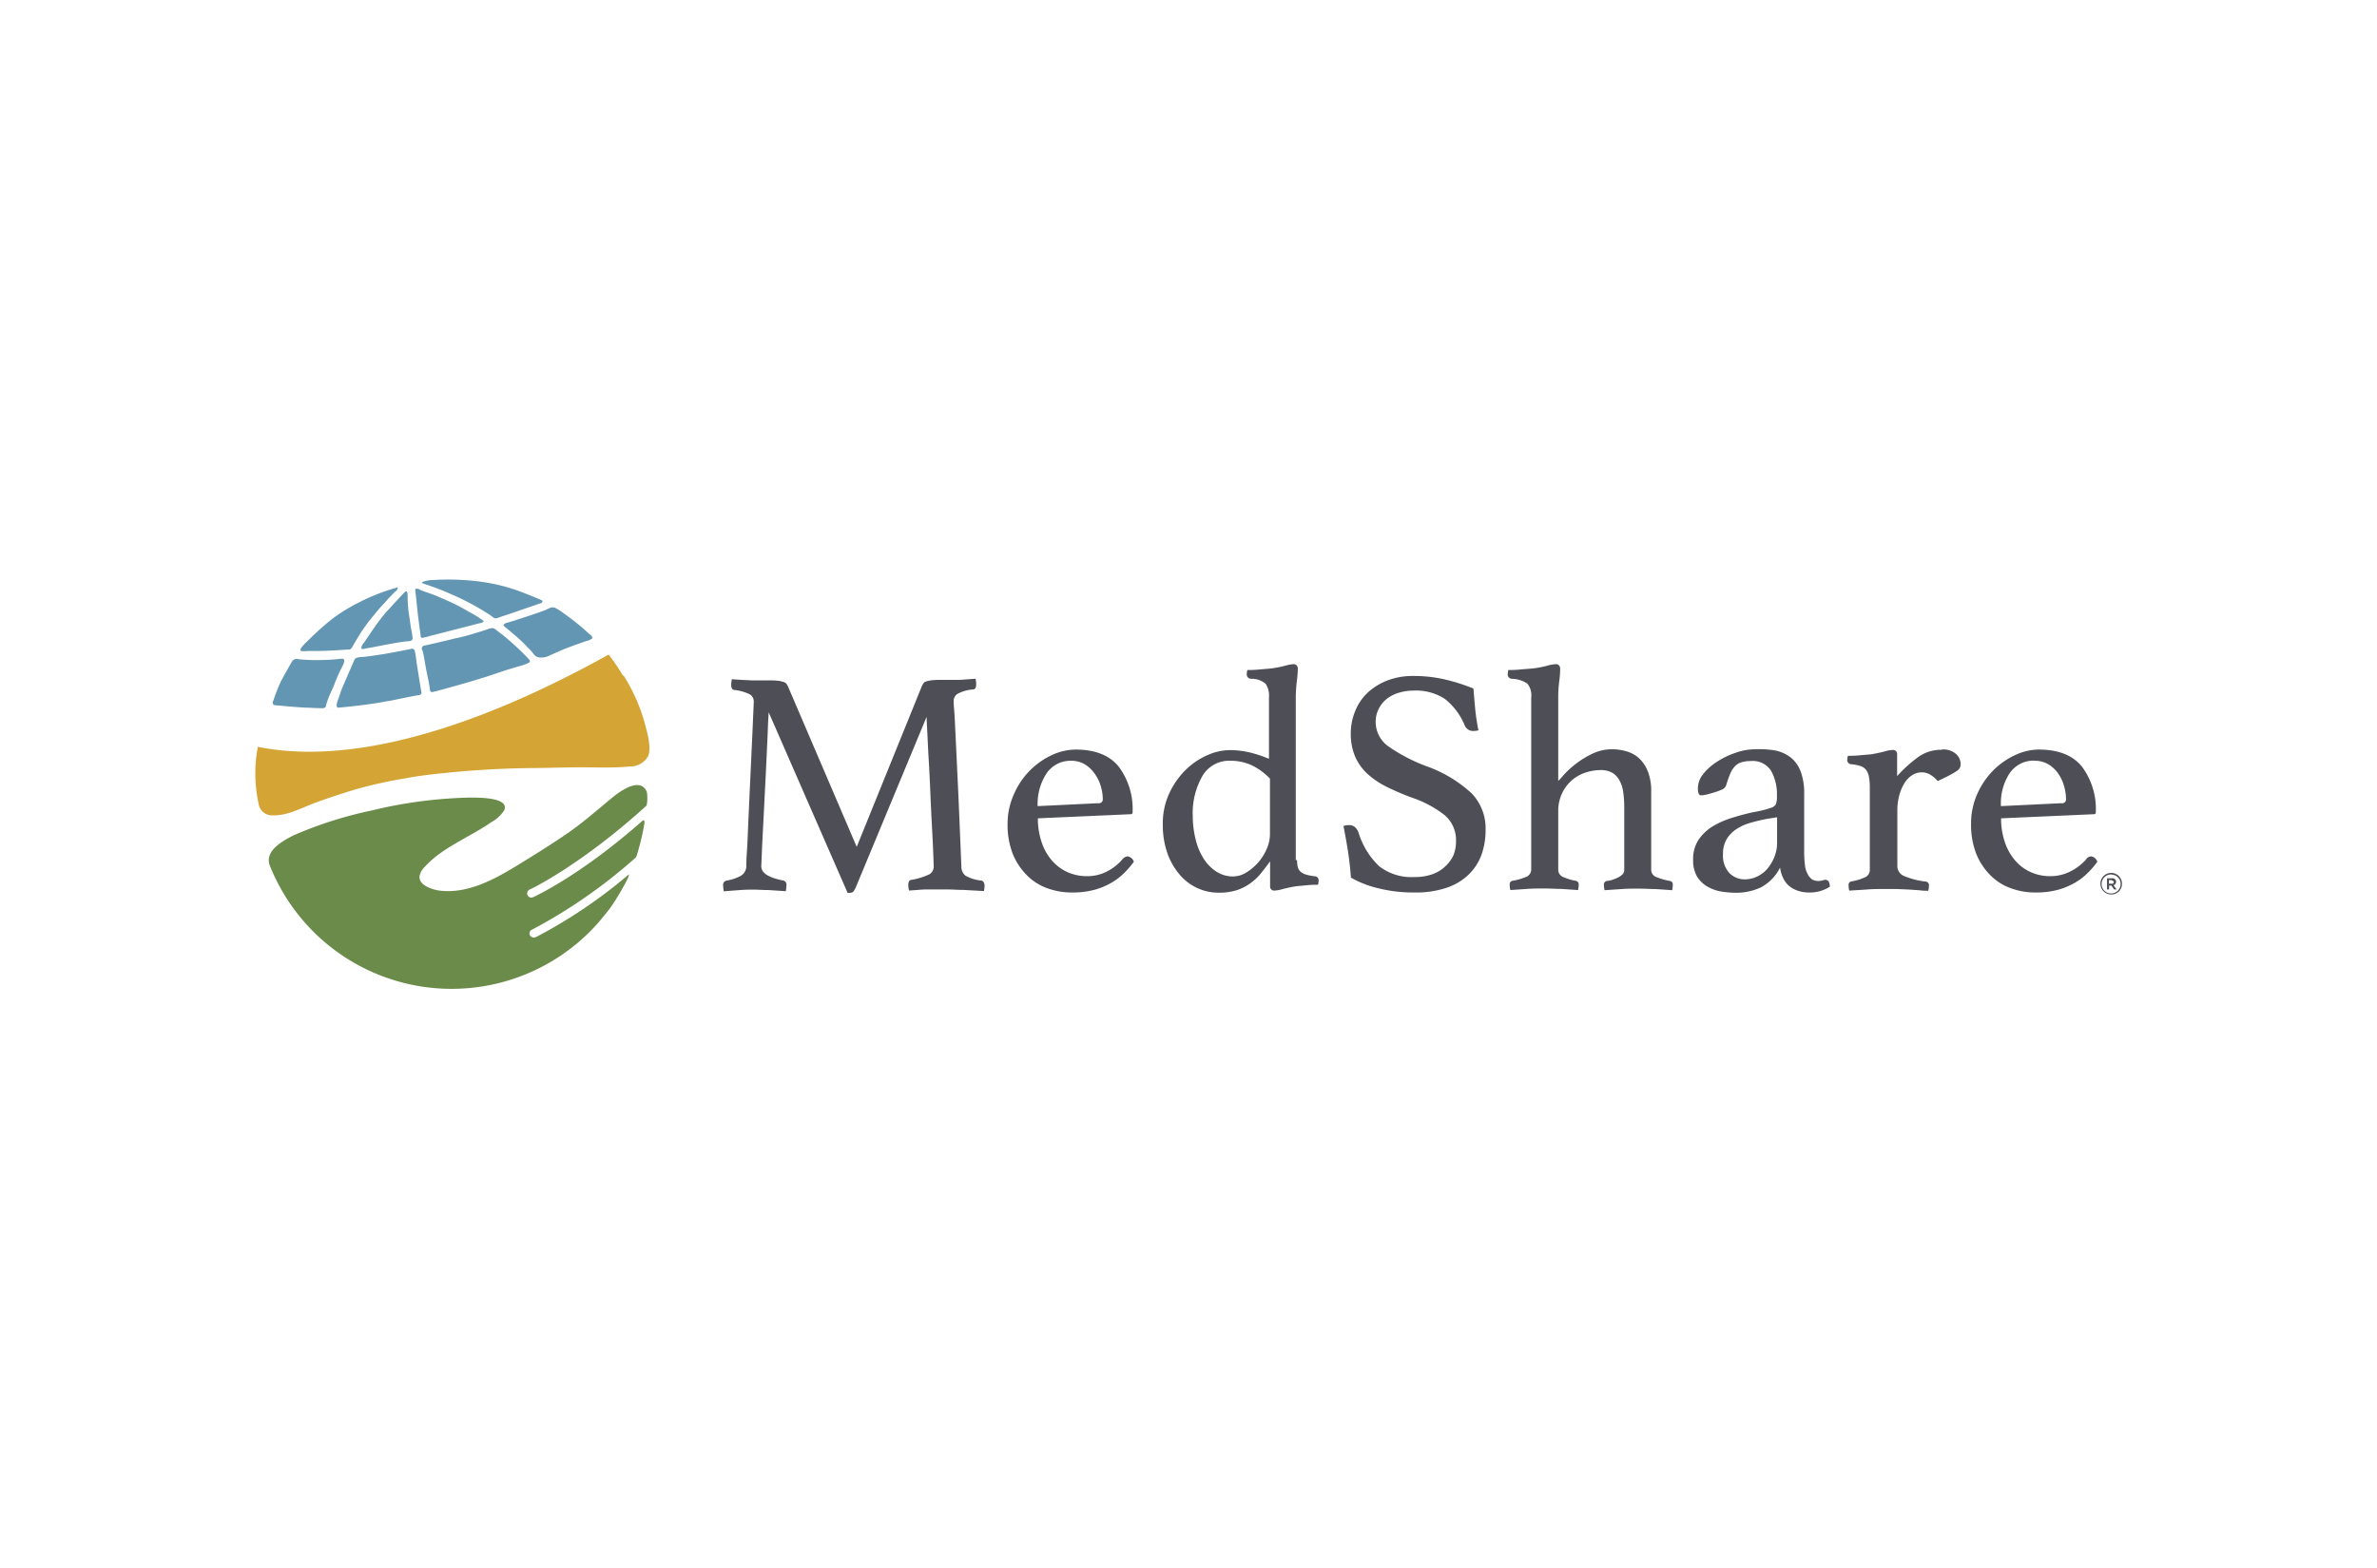 <svg id="Layer_1" data-name="Layer 1" xmlns="http://www.w3.org/2000/svg" viewBox="0 0 335 221"><defs><style>.cls-1{fill:#6a8b49;}.cls-2{fill:#6396b2;}.cls-3{fill:#d4a535;}.cls-4{fill:#4e4f56;}</style></defs><path class="cls-1" d="M75.47,132.06a.58.58,0,0,1-.26.06.61.61,0,0,1-.59-.61A.6.6,0,0,1,75,131a73.69,73.69,0,0,0,14.57-10.13,1.11,1.11,0,0,0,.23-.52,33.49,33.49,0,0,0,1-4.2c.08-.41,0-.69-.27-.47-8.86,7.82-15.3,10.71-15.39,10.75a.57.57,0,0,1-.25.06.6.6,0,0,1-.6-.6.63.63,0,0,1,.34-.53c.1,0,7.22-3.44,16.34-11.7l.16-.14a5.59,5.59,0,0,0,.06-1.73.89.89,0,0,0-.07-.28c-1-2.13-4,.18-5.08,1.1-2,1.65-3.9,3.32-6,4.78C77.7,119,75.27,120.5,72.83,122c-3.28,2-7,4-10.92,3.5-1-.14-3-.76-2.77-2.11a2.5,2.5,0,0,1,.68-1.19c2.53-2.81,6.36-4.2,9.41-6.33a5,5,0,0,0,1.84-1.7c.94-2.27-6.11-1.73-7-1.69a64.28,64.28,0,0,0-11.71,1.74,56.4,56.4,0,0,0-10.92,3.47c-1.51.76-4.24,2.19-3.4,4.32a27.58,27.58,0,0,0,46.41,7.87c.5-.6,1-1.22,1.51-1.87,1.1-1.51,3-4.87,2.63-4.76a70,70,0,0,1-13.1,8.83"/><path class="cls-2" d="M49.37,91.49a1.26,1.26,0,0,0,.4-.54c.46-.76.88-1.51,1.4-2.27s.95-1.3,1.46-1.92,1-1.21,1.57-1.8c.33-.37.66-.76,1-1.09l.52-.53a.67.67,0,0,0,.34-.49.06.06,0,0,0,0-.06h-.08A28,28,0,0,0,51,84.69l-.87.44c-.79.42-1.57.88-2.32,1.38a22.21,22.21,0,0,0-2.12,1.64c-.89.76-1.74,1.58-2.58,2.41a5.91,5.91,0,0,0-.48.52,1.15,1.15,0,0,0-.31.56.21.21,0,0,0,.14.1,3.32,3.32,0,0,0,.89,0h1c1.58,0,3.15-.1,4.73-.21a.84.84,0,0,0,.27,0Zm.8,1.25a.69.69,0,0,0-.13.11,2,2,0,0,0-.2.38L48.5,96.32a17.11,17.11,0,0,0-.75,2c-.09.25-.64,1.46,0,1.4,1.12-.1,2.26-.22,3.36-.36q.95-.12,1.89-.27l.92-.15a7.54,7.54,0,0,1,.93-.16l2.59-.53,1.3-.25c.25,0,.75-.07.65-.46-.18-1-.32-1.94-.48-2.91-.08-.51-.16-1-.23-1.51a12.4,12.4,0,0,0-.22-1.38.4.4,0,0,0-.19-.28.53.53,0,0,0-.39,0c-1.26.25-2.51.49-3.78.71l-1.91.29-1,.12A2.54,2.54,0,0,0,50.17,92.74ZM45.66,93a25.05,25.05,0,0,1-3.57-.1.81.81,0,0,0-.94.32c-.51.89-1,1.77-1.51,2.7a24.32,24.32,0,0,0-1.12,2.82.45.45,0,0,0,.06.59,1.74,1.74,0,0,0,.6.08c1.28.13,2.55.24,3.83.31.64,0,1.29.07,1.94.07.39,0,.87.13,1-.31v-.09a11.81,11.81,0,0,1,.54-1.51c.22-.5.47-1,.66-1.51.28-.75.61-1.51,1-2.26.13-.27.76-1.35,0-1.28S46.51,93,45.66,93Zm30.79-8.24a.24.24,0,0,0-.14-.19l-.46-.2c-1.32-.54-2.63-1.09-4-1.51a27.3,27.3,0,0,0-5.07-1A34.87,34.87,0,0,0,61,81.74h-.06a4,4,0,0,0-1.3.24c-.39.15,0,.25.17.31l.58.19,1.11.4c.69.26,1.37.53,2,.82A36.18,36.18,0,0,1,68,86c.33.21.66.41,1,.63l.42.3a.68.68,0,0,0,.42.21,1.8,1.8,0,0,0,.55-.15l1.93-.65,2.65-.91,1.35-.47A.26.26,0,0,0,76.45,84.76Zm-8.31,2.79a.17.17,0,0,0-.08-.12,16.75,16.75,0,0,0-2-1.23c-.8-.47-1.61-.91-2.43-1.29s-1.51-.68-2.27-1c-.5-.19-1-.36-1.51-.54a6.16,6.16,0,0,1-.67-.26.82.82,0,0,0-.53-.15c-.2.06-.11.38-.09.52.08.65.14,1.29.21,1.94.08.83.18,1.65.29,2.48.07.55.14,1.1.23,1.65,0,.21,0,.35.27.33a8.73,8.73,0,0,0,1.12-.28l1.21-.31,3.32-.85,1.52-.39.8-.21a1.4,1.4,0,0,0,.62-.22A.14.14,0,0,0,68.14,87.55Zm7.7,5.07a2.52,2.52,0,0,0,1.72-.3c.59-.24,1.16-.52,1.74-.76s1.43-.56,2.16-.81l1.12-.4a2.15,2.15,0,0,0,.83-.34.3.3,0,0,0,.08-.2A1.31,1.31,0,0,0,83,89.3l-.65-.59c-.43-.38-.87-.75-1.33-1.11s-1-.76-1.56-1.16a8.73,8.73,0,0,0-1-.66,1,1,0,0,0-1-.09L76.8,86c-1,.36-1.94.69-2.92,1l-1.46.48-.76.23A1.31,1.31,0,0,0,71,88a.17.17,0,0,0,0,.17,1.7,1.7,0,0,0,.31.29c.25.22.52.42.76.64.44.37.88.75,1.31,1.14s.75.76,1.14,1.14.53.64.88,1A1.16,1.16,0,0,0,75.84,92.62Zm-6.36-4.1a1.68,1.68,0,0,0-.76.16l-.87.28c-1.22.38-2.45.76-3.69,1-1.41.36-2.83.68-4.25,1a.45.45,0,0,0-.35.75c.08.25.11.52.17.76L60,94c.09.53.21,1.06.31,1.58a14,14,0,0,1,.28,1.57,1.22,1.22,0,0,0,.06.26c.14.26.6,0,.8,0l1.17-.32c1.81-.5,3.62-1,5.42-1.57l.37-.11,3-1L73,93.93a7.29,7.29,0,0,0,1.51-.52.22.22,0,0,0,.12-.11.24.24,0,0,0,0-.3,33.41,33.41,0,0,0-2.41-2.35c-.43-.39-.86-.76-1.3-1.12L70,88.84A1.27,1.27,0,0,0,69.48,88.52Z"/><path class="cls-3" d="M87.78,95.18a29.72,29.72,0,0,0-2-2.94c-13.44,7.5-33.45,16.24-49.47,13,0,.33-.1.66-.14,1a20.47,20.47,0,0,0,.3,7.15,1.9,1.9,0,0,0,2,1.51c2,.06,3.93-1,5.75-1.69s4-1.4,6-2a66,66,0,0,1,6.8-1.51c.94-.17,1.91-.33,2.92-.46a135.34,135.34,0,0,1,14.65-1c2.42,0,4.87-.11,7.32-.11,2.26,0,4.61.11,6.89-.12a2.86,2.86,0,0,0,2.54-1.45c.45-1,0-2.88-.27-3.88a25.07,25.07,0,0,0-3.18-7.47"/><path class="cls-2" d="M57.45,84.43V84c0-.17,0-.8-.28-.65a1,1,0,0,0-.26.24q-.22.21-.42.42l-.76.83-1.31,1.42c-.19.22-.36.43-.54.66l-.42.54c-.54.69-1,1.42-1.51,2.15-.22.32-.44.66-.68,1a1.09,1.09,0,0,0-.34.76c.07.2.56,0,.69,0,1.9-.32,3.78-.76,5.7-1,.35,0,.84,0,.83-.47a11.38,11.38,0,0,0-.24-1.42L57.7,87A19.2,19.2,0,0,1,57.45,84.43Z"/><path class="cls-4" d="M129.93,96.67c.06-.12.13-.24.2-.36a.7.7,0,0,1,.39-.28,6.24,6.24,0,0,1,.75-.16,9,9,0,0,1,1.27-.06h1l1.27,0a13.07,13.07,0,0,0,1.39-.07l1.29-.09a4.78,4.78,0,0,1,.09.76c0,.5-.15.75-.46.75a5.32,5.32,0,0,0-2.17.62,1.18,1.18,0,0,0-.55,1s0,.44.07,1.21.12,2,.21,3.84.2,4.19.34,7.18.29,6.7.47,11.13a1.6,1.6,0,0,0,.59,1.27,5.63,5.63,0,0,0,2.22.68.49.49,0,0,1,.34.25,1,1,0,0,1,.12.47,4.78,4.78,0,0,1-.09.76l-2.88-.16c-.86,0-1.66-.07-2.38-.07h-1.14l-1.42,0a14.25,14.25,0,0,0-1.48.07l-1.26.09a3.86,3.86,0,0,1-.1-.76c0-.5.16-.75.46-.75a9.81,9.81,0,0,0,2.47-.76,1.27,1.27,0,0,0,.65-1.22q0-.13-.06-1.68t-.18-3.78c-.08-1.47-.16-3.07-.23-4.79s-.15-3.33-.24-4.81-.14-2.82-.2-3.93-.09-1.79-.09-2L120.63,125a3.05,3.05,0,0,1-.34.61.51.51,0,0,1-.43.2,1.12,1.12,0,0,1-.41,0l-11.12-25.44c0,.31-.07,1-.11,2.2s-.11,2.53-.18,4.1-.16,3.29-.25,5.07-.17,3.42-.25,4.93-.14,2.77-.18,3.78-.07,1.55-.07,1.63c0,.94,1,1.59,3.07,2a.58.58,0,0,1,.47.69.2.2,0,0,1,0,.07,4.8,4.8,0,0,1-.09.75l-2.4-.16c-.79,0-1.49-.06-2.09-.06s-1.15,0-1.95.06-1.56.11-2.29.18a4.78,4.78,0,0,1-.09-.76.62.62,0,0,1,.45-.75h0a6.36,6.36,0,0,0,2-.66,1.6,1.6,0,0,0,.81-1.25c0-.27,0-1,.09-2.26s.13-2.73.21-4.46.16-3.55.25-5.48.17-3.71.25-5.36.13-3,.18-4.07.07-1.62.07-1.65a1.18,1.18,0,0,0-.57-1.07,6.78,6.78,0,0,0-2.15-.61c-.31,0-.46-.28-.46-.76a4.8,4.8,0,0,1,.09-.75l1.34.09,1.51.07,1.46,0h1.09a10.93,10.93,0,0,1,1.27.07,5.33,5.33,0,0,1,.66.17.71.71,0,0,1,.39.27c.07.12.14.24.2.36l9.68,22.59ZM158.27,121a1,1,0,0,1,.68-.32,1.13,1.13,0,0,1,.85.76,12.74,12.74,0,0,1-1.36,1.58,8.58,8.58,0,0,1-1.83,1.39,10,10,0,0,1-2.43,1,11.73,11.73,0,0,1-3.12.36,9.79,9.79,0,0,1-3.43-.59,7.69,7.69,0,0,1-2.88-1.81,9.15,9.15,0,0,1-2-3,11.21,11.21,0,0,1-.75-4.25,10.19,10.19,0,0,1,.92-4.25,10.75,10.75,0,0,1,5.36-5.48,8.12,8.12,0,0,1,3.28-.76c2.81,0,4.85.82,6.14,2.45a10,10,0,0,1,1.92,6.38.24.24,0,0,1-.21.28h-.06l-13.08.58a10.28,10.28,0,0,0,.5,3.26,7.69,7.69,0,0,0,1.39,2.58,6.48,6.48,0,0,0,2.19,1.7,6.65,6.65,0,0,0,2.91.61,6,6,0,0,0,2.77-.67A7.23,7.23,0,0,0,158.27,121ZM151,107.21a4.07,4.07,0,0,0-3.5,1.77,7.85,7.85,0,0,0-1.26,4.62l8.51-.41a.57.57,0,0,0,.67-.43.92.92,0,0,0,0-.16,6.45,6.45,0,0,0-.28-1.81,5.63,5.63,0,0,0-.85-1.74,4.66,4.66,0,0,0-1.37-1.32,3.63,3.63,0,0,0-1.93-.52Zm31.8,14a4.81,4.81,0,0,0,.09.93,1.38,1.38,0,0,0,.36.66,1.92,1.92,0,0,0,.76.43,6.59,6.59,0,0,0,1.25.25.57.57,0,0,1,.58.57v0a2.28,2.28,0,0,1-.09.63c-.39,0-.91,0-1.56.07s-1.2.1-1.65.16c-.68.12-1.27.25-1.77.38a4.89,4.89,0,0,1-1.13.21A.57.57,0,0,1,179,125a.48.48,0,0,1,0-.17v-3.45c-.42.58-.84,1.13-1.27,1.66a7.51,7.51,0,0,1-1.47,1.4,7.31,7.31,0,0,1-1.93,1,8.3,8.3,0,0,1-2.62.36,7.14,7.14,0,0,1-5.43-2.52,9.49,9.49,0,0,1-1.74-3,12,12,0,0,1-.66-4.11,10.08,10.08,0,0,1,.95-4.46,11.33,11.33,0,0,1,2.36-3.3,10,10,0,0,1,3-2,7.89,7.89,0,0,1,3-.7,12.27,12.27,0,0,1,3,.34,18.71,18.71,0,0,1,2.65.88V98.28a3,3,0,0,0-.47-1.92,3,3,0,0,0-2.07-.7.62.62,0,0,1-.59-.61v0a2.23,2.23,0,0,1,.09-.63,15.79,15.79,0,0,0,1.65-.07c.71-.07,1.29-.1,1.75-.16a15,15,0,0,0,1.87-.36,5.24,5.24,0,0,1,1.18-.23.58.58,0,0,1,.65.51.49.49,0,0,1,0,.17,13.19,13.19,0,0,1-.14,1.77,20,20,0,0,0-.14,2.45V121.2ZM179,109.75a8.91,8.91,0,0,0-2.49-1.86,7,7,0,0,0-3.07-.68,4.35,4.35,0,0,0-4,2.18,10.49,10.49,0,0,0-1.34,5.56,13.88,13.88,0,0,0,.39,3.28,8.77,8.77,0,0,0,1.13,2.74,5.85,5.85,0,0,0,1.81,1.86,4.28,4.28,0,0,0,2.38.68,3.51,3.51,0,0,0,1.81-.54,7.35,7.35,0,0,0,1.66-1.38,7.22,7.22,0,0,0,1.22-1.91,5.12,5.12,0,0,0,.48-2.1v-7.83Zm29.4-6.84a3.1,3.1,0,0,1-.68.1,1.38,1.38,0,0,1-.86-.23,1.64,1.64,0,0,1-.41-.5,9.21,9.21,0,0,0-2.81-3.78,7.46,7.46,0,0,0-4.43-1.18,7.18,7.18,0,0,0-2.06.3,5.15,5.15,0,0,0-1.7.86,4.23,4.23,0,0,0-1.14,1.41,3.89,3.89,0,0,0-.43,1.81,4.22,4.22,0,0,0,1.79,3.48,24,24,0,0,0,5.29,2.77,18.44,18.44,0,0,1,6.41,3.82,7.09,7.09,0,0,1,2,5.18,10.41,10.41,0,0,1-.56,3.46,7.47,7.47,0,0,1-1.79,2.8,8.24,8.24,0,0,1-3.1,1.88,13.41,13.41,0,0,1-4.57.68,20.25,20.25,0,0,1-5.09-.59,14.16,14.16,0,0,1-3.87-1.51c-.09-1.27-.23-2.49-.41-3.66s-.39-2.37-.64-3.6a2,2,0,0,1,.76-.13,1.24,1.24,0,0,1,.83.25,2,2,0,0,1,.52.75,10.91,10.91,0,0,0,2.93,4.8,7.42,7.42,0,0,0,5,1.51,7.12,7.12,0,0,0,2.54-.41,5,5,0,0,0,1.81-1.13,4.81,4.81,0,0,0,1.11-1.53,5.19,5.19,0,0,0,.36-2,4.58,4.58,0,0,0-1.63-3.67,15.39,15.39,0,0,0-4.59-2.45,35.33,35.33,0,0,1-3.53-1.51,11.91,11.91,0,0,1-2.72-1.83,7.23,7.23,0,0,1-1.74-2.43,8.13,8.13,0,0,1-.62-3.27,8.3,8.3,0,0,1,.62-3.15,7.31,7.31,0,0,1,1.76-2.6,8.74,8.74,0,0,1,2.79-1.72,9.93,9.93,0,0,1,3.66-.63,19.28,19.28,0,0,1,4.08.41,27.07,27.07,0,0,1,4.38,1.36c.07.9.15,1.88.25,2.92s.26,2,.44,2.91Zm11.18,7.16a8.39,8.39,0,0,0,.76-.82,13.24,13.24,0,0,1,4-3,6.44,6.44,0,0,1,2.89-.66,7.06,7.06,0,0,1,2.09.32,4.42,4.42,0,0,1,1.74,1,5.18,5.18,0,0,1,1.2,1.86,7.47,7.47,0,0,1,.45,2.81v11.05a1.1,1.1,0,0,0,.82,1,8.57,8.57,0,0,0,1.86.52.49.49,0,0,1,.36.55,3.2,3.2,0,0,1-.09.75l-2.27-.16c-.74,0-1.56-.06-2.48-.06s-1.59,0-2.4.06l-2.37.16a3.86,3.86,0,0,1-.1-.75.51.51,0,0,1,.41-.55,3.93,3.93,0,0,0,.84-.18,5.57,5.57,0,0,0,.76-.32,2.33,2.33,0,0,0,.61-.43.86.86,0,0,0,.25-.61v-8.87a14.58,14.58,0,0,0-.14-2.09,4.75,4.75,0,0,0-.52-1.65,2.84,2.84,0,0,0-1-1.09,3.35,3.35,0,0,0-1.7-.39,6.89,6.89,0,0,0-2.2.39,5.59,5.59,0,0,0-1.91,1.13,5.49,5.49,0,0,0-1.33,1.84,5.75,5.75,0,0,0-.5,2.49v8.24a1.09,1.09,0,0,0,.75,1,7.5,7.5,0,0,0,1.73.52.49.49,0,0,1,.4.55,3.2,3.2,0,0,1-.09.75l-2.31-.16c-.75,0-1.56-.06-2.42-.06s-1.69,0-2.5.06l-2.31.16a3.2,3.2,0,0,1-.09-.75.48.48,0,0,1,.36-.55,8.73,8.73,0,0,0,1.86-.52,1.13,1.13,0,0,0,.81-1.06V98.28a2.61,2.61,0,0,0-.54-1.94,4,4,0,0,0-2.18-.68.61.61,0,0,1-.59-.61v0a3.3,3.3,0,0,1,.09-.63c.4,0,.94,0,1.64-.07s1.32-.1,1.9-.16a15.2,15.2,0,0,0,1.88-.36,5.44,5.44,0,0,1,1.19-.23.64.64,0,0,1,.55.18.81.81,0,0,1,.14.5,13.36,13.36,0,0,1-.14,1.79,18.88,18.88,0,0,0-.13,2.38v11.65ZM257.34,124c.33,0,.52.32.55.95a5.16,5.16,0,0,1-3,.82,4.73,4.73,0,0,1-1.66-.3,3.77,3.77,0,0,1-1.24-.76,3.43,3.43,0,0,1-.75-1.13,4.63,4.63,0,0,1-.37-1.32,6.33,6.33,0,0,1-2.7,2.79,8.22,8.22,0,0,1-3.59.76,13.83,13.83,0,0,1-1.93-.16,6,6,0,0,1-1.93-.66,4.22,4.22,0,0,1-1.51-1.4,4.43,4.43,0,0,1-.59-2.41,4.89,4.89,0,0,1,.76-2.83,6.5,6.5,0,0,1,2-1.9,12.24,12.24,0,0,1,2.72-1.2c1-.31,1.92-.56,2.83-.76.5-.09,1-.19,1.43-.29a10.9,10.9,0,0,0,1.15-.34,1.2,1.2,0,0,0,.76-.5,3.19,3.19,0,0,0,.16-1.23,6.77,6.77,0,0,0-.82-3.5,3.06,3.06,0,0,0-2.89-1.38,4.21,4.21,0,0,0-1.32.18,2.1,2.1,0,0,0-.9.57,3.38,3.38,0,0,0-.64,1,14.9,14.9,0,0,0-.54,1.51,1.08,1.08,0,0,1-.61.75,11.31,11.31,0,0,1-1.61.55c-.22.07-.45.13-.68.18a3.84,3.84,0,0,1-.68.09c-.3,0-.45-.32-.45-1a3.23,3.23,0,0,1,.75-2,7.92,7.92,0,0,1,2-1.77,11.56,11.56,0,0,1,2.61-1.24,8.12,8.12,0,0,1,2.67-.48,13.85,13.85,0,0,1,2.88.17,5.32,5.32,0,0,1,2.19,1,4.61,4.61,0,0,1,1.4,2,8.76,8.76,0,0,1,.48,3.17v7.8a15.63,15.63,0,0,0,.12,2.27,3.18,3.18,0,0,0,.34,1.11,1.84,1.84,0,0,0,.7.84,1.78,1.78,0,0,0,.75.2,2.13,2.13,0,0,0,.71-.09,1.08,1.08,0,0,1,.47-.07Zm-6.88-8.83-1.46.23c-.79.15-1.54.33-2.26.54a6.92,6.92,0,0,0-2,.89,4.38,4.38,0,0,0-1.39,1.42,4,4,0,0,0-.52,2.13,3.6,3.6,0,0,0,.88,2.63,3,3,0,0,0,2.21.91,4,4,0,0,0,1.7-.39,4.23,4.23,0,0,0,1.44-1.08,6,6,0,0,0,1-1.66,5.3,5.3,0,0,0,.39-2.08v-3.54Zm23.27-9.55a2.67,2.67,0,0,1,1.95.64,1.94,1.94,0,0,1,.64,1.4,1.43,1.43,0,0,1-.09.5,1.2,1.2,0,0,1-.44.48,10.1,10.1,0,0,1-1,.59c-.4.22-1,.5-1.7.84a4,4,0,0,0-1-.87,2.3,2.3,0,0,0-1.25-.36,2.49,2.49,0,0,0-1.4.43,3.62,3.62,0,0,0-1.09,1.18,6.42,6.42,0,0,0-.7,1.72,8.1,8.1,0,0,0-.25,2V122a1.52,1.52,0,0,0,1,1.47,10.89,10.89,0,0,0,3,.76.51.51,0,0,1,.46.54,3.86,3.86,0,0,1-.1.76c-.33,0-.74,0-1.24-.07l-1.6-.11-1.67-.07h-1.6c-.83,0-1.68,0-2.56.07s-1.7.1-2.47.16a3.22,3.22,0,0,1-.09-.76.47.47,0,0,1,.4-.54,7.37,7.37,0,0,0,1.84-.55,1.12,1.12,0,0,0,.75-1V111.13a9.3,9.3,0,0,0-.11-1.59,2.48,2.48,0,0,0-.38-1,1.65,1.65,0,0,0-.76-.57,6,6,0,0,0-1.34-.27.58.58,0,0,1-.59-.56v0a3.3,3.3,0,0,1,.09-.63c.4,0,.95,0,1.66-.07s1.29-.1,1.74-.16c.67-.12,1.26-.25,1.76-.38a4.42,4.42,0,0,1,1.13-.21.58.58,0,0,1,.65.51,1,1,0,0,1,0,.17v3a19.31,19.31,0,0,1,2.92-2.65,5.54,5.54,0,0,1,3.31-1.06ZM294.06,121a1,1,0,0,1,.68-.32,1.13,1.13,0,0,1,.85.76,12.74,12.74,0,0,1-1.36,1.58,8.58,8.58,0,0,1-1.83,1.39,10,10,0,0,1-2.43,1,11.73,11.73,0,0,1-3.12.36,9.79,9.79,0,0,1-3.43-.59,7.69,7.69,0,0,1-2.88-1.81,9.15,9.15,0,0,1-2-3,11.21,11.21,0,0,1-.75-4.25,10.15,10.15,0,0,1,.88-4.25,11.18,11.18,0,0,1,2.27-3.33,10.77,10.77,0,0,1,3.1-2.15,8,8,0,0,1,3.27-.76c2.81,0,4.85.82,6.14,2.45a10,10,0,0,1,1.92,6.38.24.24,0,0,1-.2.28h-.07l-13.08.58a10.28,10.28,0,0,0,.5,3.26,7.71,7.71,0,0,0,1.4,2.58,6.29,6.29,0,0,0,2.19,1.7,6.6,6.6,0,0,0,2.9.61,6.1,6.1,0,0,0,2.78-.67,7.43,7.43,0,0,0,2.27-1.75Zm-7.32-13.81a4.08,4.08,0,0,0-3.51,1.77A7.71,7.71,0,0,0,282,113.6l8.51-.41a.56.56,0,0,0,.66-.43.45.45,0,0,0,0-.16,6.45,6.45,0,0,0-.27-1.81,5.82,5.82,0,0,0-.81-1.75,4.51,4.51,0,0,0-1.37-1.31A3.74,3.74,0,0,0,286.74,107.21Zm10.81,18.86a1.52,1.52,0,1,1,1.51-1.51,1.48,1.48,0,0,1-1.43,1.51h-.08m0-2.82a1.34,1.34,0,1,0,1.32,1.35v0a1.31,1.31,0,0,0-1.31-1.33h0m.32,1.51.42.58h-.36l-.37-.54h-.33v.54h-.29v-1.57h.68a.5.5,0,0,1,.59.42.22.22,0,0,1,0,.08.46.46,0,0,1-.36.47m-.25-.71h-.39v.5h.39a.26.26,0,0,0,.3-.2.09.09,0,0,0,0,0,.26.26,0,0,0-.27-.24h0"/></svg>